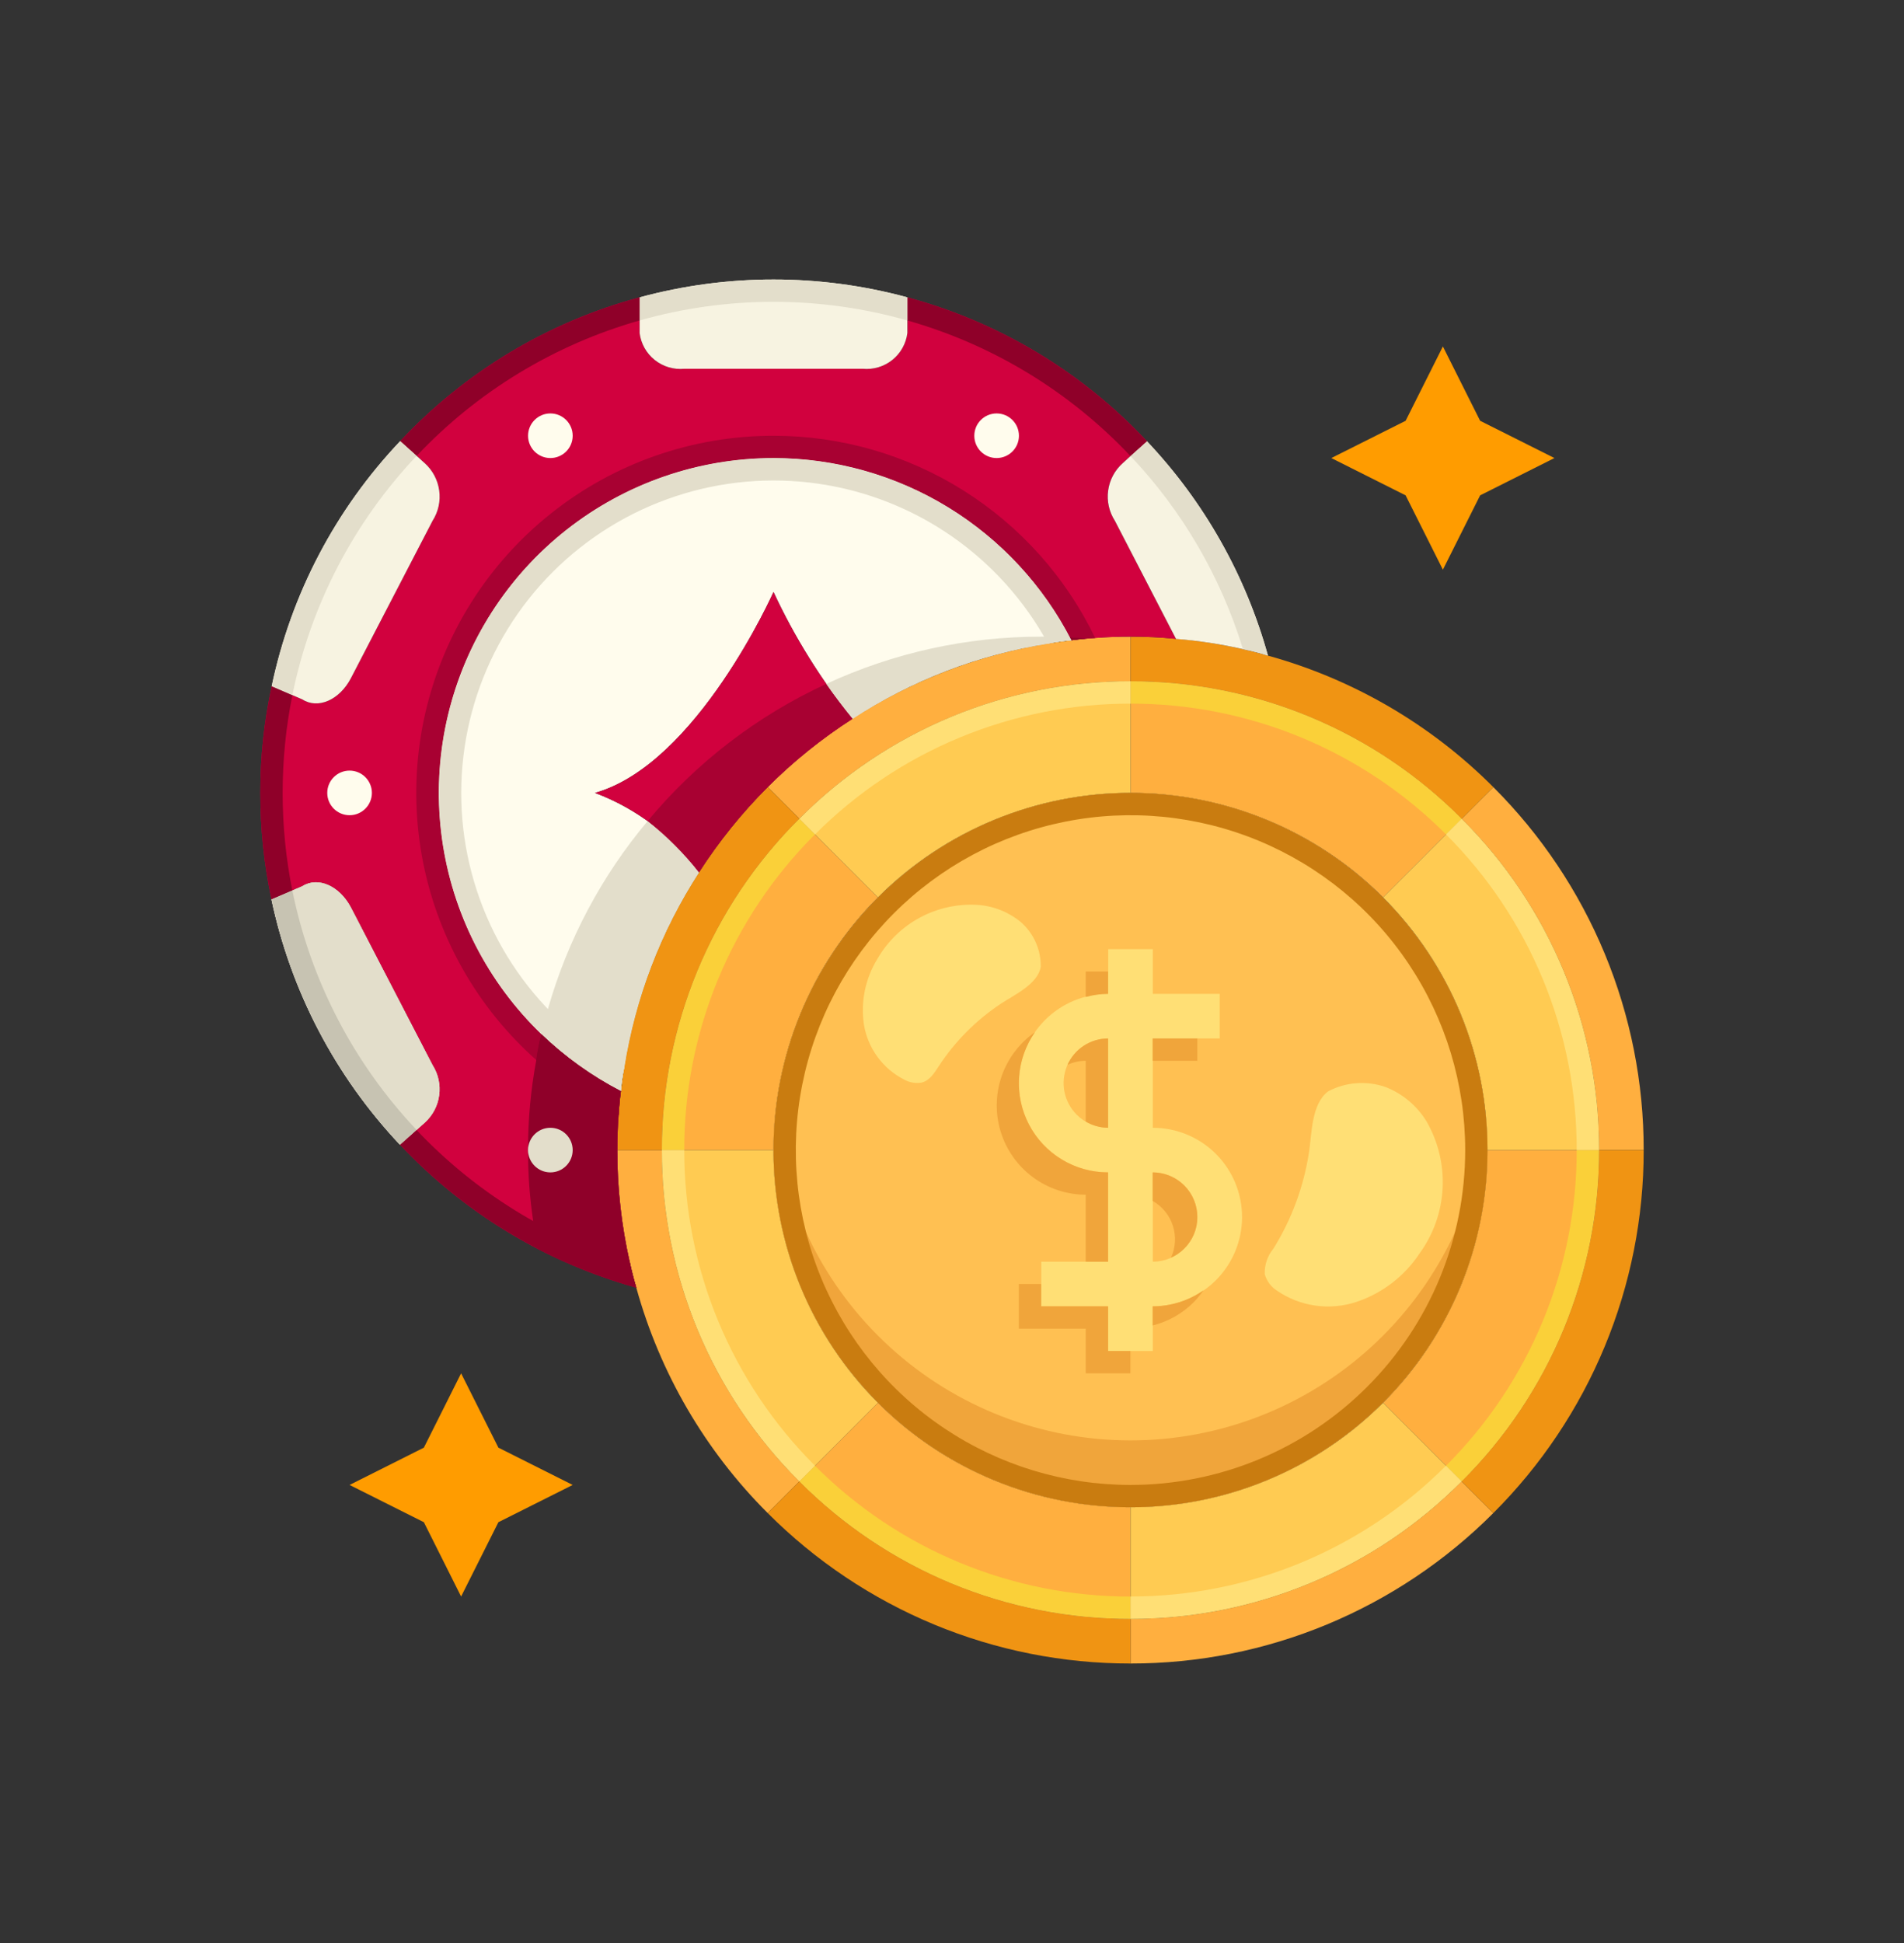 <svg width="50" height="51" viewBox="0 0 50 51" fill="none" xmlns="http://www.w3.org/2000/svg">
<rect x="0" y="0" width="50" height="51" fill="#333333" stroke="none"/>
<g clip-path="url(#clip0_4803_704)">
<path d="M15.039 38.977L13.088 39.955L12.109 41.906L11.131 39.955L9.18 38.977L11.131 37.998L12.109 36.047L13.088 37.998L15.039 38.977Z" fill="#FF9C00"/>
<path d="M40.82 12.023L38.869 13.002L37.891 14.953L36.912 13.002L34.961 12.023L36.912 11.045L37.891 9.094L38.869 11.045L40.82 12.023Z" fill="#FF9C00"/>
<path d="M29.688 39.562C34.865 39.562 39.062 35.365 39.062 30.188C39.062 25.01 34.865 20.812 29.688 20.812C24.51 20.812 20.312 25.01 20.312 30.188C20.312 35.365 24.51 39.562 29.688 39.562Z" fill="#FFC052"/>
<path d="M39.063 30.188C39.063 32.674 38.075 35.059 36.317 36.817C34.559 38.575 32.174 39.562 29.688 39.562C27.201 39.562 24.817 38.575 23.058 36.817C21.3 35.059 20.313 32.674 20.313 30.188C20.311 29.894 20.325 29.601 20.354 29.309C20.572 31.633 21.649 33.793 23.376 35.364C25.102 36.936 27.353 37.808 29.688 37.808C32.022 37.808 34.273 36.936 35.999 35.364C37.726 33.793 38.803 31.633 39.022 29.309C39.05 29.601 39.064 29.894 39.063 30.188Z" fill="#F0A53B"/>
<path d="M39.215 20.66C40.468 21.91 41.462 23.395 42.14 25.03C42.818 26.665 43.166 28.418 43.164 30.188H41.992C41.995 28.572 41.677 26.971 41.057 25.479C40.438 23.986 39.529 22.631 38.383 21.492L39.215 20.66Z" fill="#FFAF3F"/>
<path d="M29.688 42.492C31.303 42.495 32.904 42.177 34.396 41.557C35.889 40.938 37.244 40.029 38.383 38.883L39.215 39.715C37.965 40.968 36.48 41.962 34.845 42.64C33.21 43.318 31.457 43.666 29.688 43.664V42.492Z" fill="#FFAF3F"/>
<path d="M20.992 38.883L20.16 39.715C18.516 38.075 17.327 36.035 16.709 33.797C16.376 32.623 16.208 31.408 16.211 30.188H17.383C17.38 31.803 17.698 33.404 18.317 34.896C18.937 36.389 19.846 37.744 20.992 38.883Z" fill="#FFAF3F"/>
<path d="M29.688 16.711V17.883C28.072 17.88 26.471 18.198 24.979 18.818C23.486 19.437 22.131 20.346 20.992 21.492L20.16 20.66C22.299 18.521 25.096 17.165 28.1 16.811C28.626 16.742 29.157 16.709 29.688 16.711Z" fill="#FFAF3F"/>
<path d="M20.992 38.883C22.131 40.029 23.486 40.938 24.979 41.557C26.471 42.177 28.072 42.495 29.688 42.492V43.664C27.918 43.666 26.165 43.318 24.53 42.64C22.895 41.962 21.41 40.968 20.16 39.715L20.992 38.883Z" fill="#F09413"/>
<path d="M20.992 21.492C19.846 22.631 18.937 23.986 18.318 25.479C17.698 26.971 17.38 28.572 17.383 30.188H16.211C16.209 29.657 16.242 29.126 16.311 28.6C16.544 26.567 17.244 24.616 18.356 22.898C18.876 22.09 19.481 21.34 20.16 20.66L20.992 21.492Z" fill="#F09413"/>
<path d="M33.297 17.209C35.535 17.827 37.575 19.016 39.215 20.66L38.383 21.492C37.244 20.346 35.889 19.437 34.396 18.817C32.904 18.198 31.303 17.88 29.688 17.883V16.711C30.08 16.711 30.467 16.729 30.848 16.764C31.677 16.831 32.497 16.98 33.297 17.209Z" fill="#F09413"/>
<path d="M41.992 30.188H43.164C43.166 31.957 42.818 33.71 42.14 35.345C41.462 36.98 40.468 38.465 39.215 39.715L38.383 38.883C39.529 37.744 40.438 36.389 41.057 34.896C41.677 33.404 41.995 31.803 41.992 30.188Z" fill="#F09413"/>
<path d="M40.82 30.188H41.992C41.995 31.803 41.677 33.404 41.057 34.896C40.438 36.389 39.529 37.744 38.383 38.883L37.557 38.057L36.414 36.914L36.32 36.82C37.191 35.949 37.881 34.915 38.352 33.777C38.822 32.639 39.064 31.419 39.062 30.188H40.82Z" fill="#FFAF3F"/>
<path d="M22.961 36.914L23.055 36.82C23.926 37.691 24.96 38.381 26.098 38.852C27.236 39.322 28.456 39.564 29.688 39.562V42.492C28.072 42.495 26.471 42.177 24.979 41.557C23.486 40.938 22.131 40.029 20.992 38.883L21.818 38.057L22.961 36.914Z" fill="#FFAF3F"/>
<path d="M22.961 23.461L23.055 23.555C22.184 24.426 21.494 25.46 21.023 26.598C20.553 27.736 20.311 28.956 20.312 30.188H17.383C17.38 28.572 17.698 26.971 18.317 25.479C18.937 23.986 19.846 22.631 20.992 21.492L21.818 22.318L22.961 23.461Z" fill="#FFAF3F"/>
<path d="M36.414 23.461L36.32 23.555C35.449 22.684 34.415 21.994 33.277 21.523C32.139 21.053 30.919 20.811 29.688 20.812V17.883C31.303 17.88 32.904 18.198 34.396 18.817C35.889 19.437 37.244 20.346 38.383 21.492L37.557 22.318L36.414 23.461Z" fill="#FFAF3F"/>
<path d="M23.055 36.82L22.961 36.914L21.818 38.057L20.992 38.883C19.846 37.744 18.937 36.389 18.317 34.896C17.698 33.404 17.38 31.803 17.383 30.188H20.312C20.311 31.419 20.553 32.639 21.023 33.777C21.494 34.915 22.184 35.949 23.055 36.82Z" fill="#FFCB52"/>
<path d="M29.688 19.055V20.812C28.456 20.811 27.236 21.053 26.098 21.523C24.96 21.994 23.926 22.684 23.055 23.555L22.961 23.461L21.818 22.318L20.992 21.492C22.131 20.346 23.486 19.437 24.979 18.817C26.471 18.198 28.072 17.88 29.688 17.883V19.055Z" fill="#FFCB52"/>
<path d="M41.992 30.188H39.062C39.064 28.956 38.822 27.736 38.352 26.598C37.881 25.46 37.191 24.426 36.32 23.555L36.414 23.461L37.557 22.318L38.383 21.492C39.529 22.631 40.438 23.986 41.057 25.479C41.677 26.971 41.995 28.572 41.992 30.188Z" fill="#FFCB52"/>
<path d="M37.557 38.057L38.383 38.883C37.244 40.029 35.889 40.938 34.396 41.557C32.904 42.177 31.303 42.495 29.688 42.492V39.562C30.919 39.564 32.139 39.322 33.277 38.852C34.415 38.381 35.449 37.691 36.32 36.82L36.414 36.914L37.557 38.057Z" fill="#FFCB52"/>
<path d="M29.688 20.812C27.833 20.812 26.021 21.362 24.479 22.392C22.937 23.423 21.736 24.887 21.026 26.6C20.317 28.313 20.131 30.198 20.493 32.017C20.854 33.835 21.747 35.505 23.058 36.817C24.369 38.128 26.04 39.021 27.858 39.382C29.677 39.744 31.562 39.558 33.275 38.849C34.988 38.139 36.452 36.938 37.483 35.396C38.513 33.854 39.062 32.042 39.062 30.188C39.062 27.701 38.075 25.317 36.317 23.558C34.559 21.8 32.174 20.812 29.688 20.812ZM29.688 38.977C27.949 38.977 26.25 38.461 24.805 37.495C23.359 36.53 22.233 35.157 21.567 33.551C20.902 31.945 20.728 30.178 21.067 28.473C21.406 26.768 22.244 25.202 23.473 23.973C24.702 22.744 26.268 21.906 27.973 21.567C29.678 21.228 31.445 21.402 33.051 22.067C34.657 22.733 36.03 23.859 36.995 25.305C37.961 26.75 38.477 28.449 38.477 30.188C38.477 32.519 37.551 34.754 35.902 36.402C34.254 38.051 32.019 38.977 29.688 38.977Z" fill="#C97C10"/>
<path d="M30.273 29.602V27.258H32.031V26.086H30.273V24.914H29.102V26.086C28.48 26.086 27.884 26.333 27.444 26.772C27.005 27.212 26.758 27.808 26.758 28.43C26.758 29.051 27.005 29.647 27.444 30.087C27.884 30.526 28.48 30.773 29.102 30.773V33.117H27.344V34.289H29.102V35.461H30.273V34.289C30.895 34.289 31.491 34.042 31.931 33.603C32.37 33.163 32.617 32.567 32.617 31.945C32.617 31.324 32.37 30.728 31.931 30.288C31.491 29.849 30.895 29.602 30.273 29.602ZM28.274 29.258C28.11 29.094 27.999 28.885 27.953 28.658C27.908 28.431 27.932 28.195 28.02 27.981C28.109 27.767 28.259 27.584 28.451 27.456C28.644 27.327 28.87 27.258 29.102 27.258V29.602C28.948 29.602 28.795 29.572 28.653 29.512C28.511 29.453 28.382 29.367 28.274 29.258ZM31.101 32.773C30.993 32.883 30.864 32.969 30.722 33.028C30.58 33.087 30.427 33.117 30.273 33.117V30.773C30.505 30.774 30.731 30.843 30.924 30.971C31.116 31.1 31.266 31.283 31.355 31.497C31.443 31.711 31.467 31.946 31.422 32.173C31.376 32.401 31.265 32.609 31.101 32.773Z" fill="#FFDF75"/>
<path d="M34.379 30.22C34.244 31.126 33.925 31.994 33.442 32.772C33.285 32.961 33.203 33.201 33.213 33.446C33.264 33.624 33.377 33.777 33.533 33.877C33.834 34.083 34.178 34.218 34.54 34.269C34.901 34.321 35.27 34.288 35.617 34.174C36.301 33.946 36.889 33.494 37.285 32.891C37.645 32.393 37.853 31.802 37.884 31.189C37.915 30.575 37.768 29.966 37.461 29.434C37.212 29.026 36.836 28.71 36.391 28.535C36.145 28.448 35.884 28.413 35.624 28.432C35.365 28.45 35.111 28.523 34.881 28.644C34.438 28.972 34.45 29.744 34.379 30.22Z" fill="#FFDF75"/>
<path d="M26.288 26.342C25.635 26.775 25.076 27.336 24.648 27.992C24.534 28.168 24.413 28.361 24.206 28.415C24.047 28.443 23.883 28.415 23.742 28.336C23.465 28.195 23.226 27.991 23.043 27.741C22.859 27.49 22.738 27.2 22.687 26.894C22.598 26.297 22.723 25.687 23.039 25.172C23.304 24.711 23.693 24.333 24.162 24.082C24.631 23.831 25.162 23.717 25.692 23.753C26.108 23.785 26.503 23.947 26.822 24.215C26.985 24.362 27.115 24.542 27.203 24.743C27.291 24.944 27.334 25.162 27.331 25.381C27.249 25.834 26.636 26.113 26.288 26.342Z" fill="#FFDF75"/>
<path d="M37.973 38.474L38.383 38.884C39.529 37.745 40.438 36.389 41.057 34.897C41.676 33.404 41.994 31.803 41.991 30.188H41.405C41.407 31.727 41.105 33.251 40.516 34.673C39.927 36.095 39.062 37.387 37.973 38.474Z" fill="#FAD039"/>
<path d="M21.402 38.474L20.992 38.884C22.132 40.03 23.487 40.939 24.979 41.559C26.472 42.178 28.073 42.495 29.689 42.492V41.907C28.149 41.908 26.625 41.606 25.203 41.017C23.781 40.428 22.489 39.564 21.402 38.474Z" fill="#FAD039"/>
<path d="M21.401 21.901L20.991 21.491C19.845 22.63 18.936 23.985 18.317 25.478C17.698 26.971 17.38 28.571 17.383 30.187H17.969C17.967 28.648 18.269 27.124 18.858 25.701C19.447 24.279 20.311 22.988 21.401 21.901Z" fill="#FAD039"/>
<path d="M37.974 21.901L38.384 21.491C37.245 20.345 35.889 19.436 34.397 18.817C32.904 18.198 31.303 17.88 29.688 17.883V18.469C31.227 18.467 32.751 18.769 34.173 19.358C35.595 19.947 36.887 20.811 37.974 21.901Z" fill="#FAD039"/>
<path d="M17.969 30.188H17.383C17.38 31.803 17.698 33.404 18.317 34.896C18.937 36.389 19.846 37.744 20.992 38.883L21.402 38.473C20.312 37.386 19.448 36.094 18.859 34.673C18.27 33.251 17.967 31.727 17.969 30.188Z" fill="#FFDF75"/>
<path d="M29.688 18.469V17.883C28.072 17.88 26.471 18.198 24.979 18.817C23.486 19.437 22.131 20.346 20.992 21.492L21.402 21.902C22.489 20.812 23.78 19.948 25.202 19.359C26.624 18.77 28.148 18.467 29.688 18.469Z" fill="#FFDF75"/>
<path d="M37.973 21.901C39.062 22.988 39.927 24.28 40.516 25.702C41.105 27.124 41.407 28.648 41.405 30.188H41.991C41.993 28.572 41.676 26.971 41.056 25.479C40.437 23.986 39.528 22.631 38.382 21.492L37.973 21.901Z" fill="#FFDF75"/>
<path d="M29.688 41.905V42.491C31.303 42.493 32.904 42.175 34.396 41.556C35.889 40.937 37.244 40.028 38.383 38.881L37.973 38.471C36.886 39.561 35.594 40.425 34.173 41.015C32.751 41.604 31.227 41.906 29.688 41.905Z" fill="#FFDF75"/>
<path d="M30.27 34.791C30.675 34.69 31.045 34.481 31.341 34.187C31.439 34.088 31.527 33.98 31.606 33.866C31.215 34.141 30.748 34.288 30.27 34.289V34.791Z" fill="#F0A53B"/>
<path d="M29.099 34.289H27.341V33.703H26.755V34.875H28.513V36.047H29.685V35.461H29.099V34.289Z" fill="#F0A53B"/>
<path d="M29.098 30.773C28.67 30.774 28.25 30.657 27.884 30.436C27.517 30.214 27.219 29.897 27.02 29.517C26.822 29.137 26.732 28.711 26.76 28.283C26.787 27.856 26.932 27.445 27.177 27.094C26.768 27.379 26.462 27.787 26.3 28.258C26.14 28.73 26.133 29.24 26.282 29.716C26.431 30.191 26.727 30.607 27.128 30.902C27.529 31.198 28.014 31.358 28.512 31.359V33.117H29.098V30.773Z" fill="#F0A53B"/>
<path d="M30.27 27.258H31.442V27.844H30.27V27.258Z" fill="#F0A53B"/>
<path d="M29.099 25.5H28.513V26.169C28.704 26.116 28.901 26.088 29.099 26.086V25.5Z" fill="#F0A53B"/>
<path d="M31.442 31.945C31.442 31.634 31.319 31.336 31.099 31.117C30.879 30.897 30.581 30.773 30.27 30.773V31.522C30.522 31.665 30.712 31.898 30.8 32.173C30.889 32.449 30.872 32.748 30.751 33.011C30.88 32.953 30.998 32.873 31.098 32.773C31.208 32.665 31.294 32.536 31.354 32.394C31.413 32.252 31.443 32.099 31.442 31.945Z" fill="#F0A53B"/>
<path d="M28.032 27.949C28.183 27.88 28.347 27.844 28.513 27.844V29.439C28.69 29.544 28.892 29.6 29.099 29.602V27.258C28.873 27.258 28.653 27.324 28.464 27.446C28.274 27.569 28.125 27.744 28.032 27.949Z" fill="#F0A53B"/>
<path d="M29.277 13.67C29.125 13.435 29.063 13.153 29.1 12.876C29.138 12.599 29.273 12.344 29.483 12.158L29.688 11.971L30.121 11.584C28.417 9.762 26.237 8.453 23.828 7.805V8.742C23.793 9.02 23.651 9.273 23.432 9.448C23.213 9.623 22.935 9.706 22.656 9.68H17.969C17.69 9.706 17.412 9.623 17.193 9.448C16.974 9.273 16.832 9.02 16.797 8.742V7.805C14.39 8.451 12.212 9.758 10.51 11.578L10.943 11.965L11.154 12.158C11.362 12.345 11.496 12.6 11.534 12.877C11.572 13.153 11.51 13.434 11.359 13.67L9.215 17.801C8.916 18.375 8.348 18.621 7.938 18.357L7.68 18.246L7.135 18.012C6.934 18.932 6.834 19.871 6.836 20.812C6.835 21.752 6.933 22.689 7.129 23.607L7.68 23.373L7.938 23.262C8.348 22.998 8.916 23.25 9.215 23.818L11.359 27.955C11.509 28.191 11.571 28.472 11.534 28.748C11.496 29.025 11.362 29.28 11.154 29.467L10.504 30.047C12.19 31.841 14.336 33.139 16.709 33.797C16.641 33.579 16.584 33.358 16.539 33.135C16.319 32.168 16.209 31.179 16.211 30.188C16.211 29.877 16.223 29.566 16.246 29.262C16.258 29.051 16.275 28.84 16.305 28.635C15.072 28.003 14.006 27.089 13.194 25.967C12.381 24.845 11.846 23.546 11.63 22.178C11.415 20.809 11.527 19.409 11.956 18.092C12.384 16.775 13.118 15.578 14.098 14.598C15.078 13.618 16.275 12.884 17.592 12.456C18.909 12.027 20.309 11.915 21.678 12.13C23.046 12.346 24.345 12.881 25.467 13.694C26.589 14.506 27.503 15.572 28.135 16.805C28.34 16.775 28.551 16.758 28.762 16.746C29.066 16.723 29.377 16.711 29.688 16.711C30.087 16.71 30.486 16.729 30.883 16.77L29.277 13.67Z" fill="#D1013E"/>
<path d="M20.313 12.023C18.34 12.023 16.425 12.687 14.875 13.907C13.325 15.127 12.231 16.834 11.769 18.751C11.306 20.669 11.502 22.686 12.325 24.479C13.148 26.271 14.55 27.735 16.305 28.635C16.322 28.428 16.351 28.223 16.393 28.02C16.682 26.194 17.351 24.449 18.356 22.898C17.671 21.949 16.721 21.224 15.625 20.812C18.303 20.057 20.313 15.539 20.313 15.539C20.867 16.729 21.563 17.846 22.387 18.867C23.94 17.855 25.689 17.182 27.52 16.893C27.723 16.851 27.928 16.822 28.135 16.805C27.397 15.365 26.276 14.158 24.896 13.314C23.516 12.47 21.93 12.024 20.313 12.023Z" fill="#FFFCED"/>
<path d="M22.387 18.867C20.769 19.905 19.393 21.28 18.355 22.898C17.671 21.949 16.721 21.224 15.625 20.812C18.303 20.057 20.312 15.539 20.312 15.539C20.866 16.729 21.563 17.846 22.387 18.867Z" fill="#D1013E"/>
<path d="M7.938 23.262C8.348 22.999 8.916 23.251 9.215 23.819L11.359 27.956C11.509 28.191 11.571 28.473 11.533 28.749C11.496 29.026 11.362 29.28 11.154 29.468L10.504 30.048C8.809 28.252 7.641 26.024 7.129 23.608L7.938 23.262Z" fill="#F7F3E1"/>
<path d="M9.215 17.801C8.916 18.375 8.348 18.621 7.938 18.357L7.135 18.012C7.642 15.596 8.81 13.369 10.51 11.578L11.154 12.158C11.362 12.345 11.496 12.6 11.534 12.877C11.572 13.153 11.51 13.434 11.359 13.67L9.215 17.801Z" fill="#F7F3E1"/>
<path d="M23.828 7.805V8.742C23.793 9.02 23.651 9.273 23.432 9.448C23.213 9.623 22.935 9.706 22.656 9.68H17.969C17.69 9.706 17.412 9.623 17.193 9.448C16.974 9.273 16.832 9.02 16.797 8.742V7.805C19.099 7.18 21.526 7.18 23.828 7.805Z" fill="#F7F3E1"/>
<path d="M33.297 17.209C33.082 17.141 32.862 17.084 32.641 17.039C32.062 16.907 31.475 16.817 30.883 16.77L29.278 13.67C29.126 13.435 29.063 13.153 29.101 12.876C29.138 12.599 29.274 12.344 29.483 12.158L29.688 11.971L30.121 11.584C31.623 13.171 32.714 15.103 33.297 17.209Z" fill="#F7F3E1"/>
<path d="M20.311 11.438C18.186 11.437 16.124 12.157 14.463 13.482C12.801 14.806 11.639 16.656 11.166 18.727C10.694 20.799 10.939 22.969 11.862 24.883C12.784 26.797 14.33 28.341 16.244 29.262C16.256 29.051 16.274 28.84 16.303 28.635C15.07 28.003 14.004 27.089 13.192 25.967C12.38 24.845 11.844 23.546 11.629 22.178C11.414 20.809 11.525 19.409 11.954 18.092C12.383 16.775 13.117 15.578 14.096 14.598C15.076 13.618 16.273 12.884 17.59 12.456C18.908 12.027 20.308 11.915 21.676 12.13C23.045 12.346 24.343 12.881 25.465 13.694C26.587 14.506 27.501 15.572 28.133 16.805C28.338 16.775 28.549 16.758 28.76 16.746C27.994 15.155 26.795 13.813 25.3 12.874C23.806 11.935 22.076 11.437 20.311 11.438Z" fill="#A80132"/>
<path d="M20.313 12.023C18.34 12.023 16.425 12.687 14.875 13.907C13.325 15.127 12.231 16.834 11.769 18.751C11.306 20.669 11.502 22.686 12.325 24.479C13.148 26.271 14.55 27.735 16.305 28.635C16.322 28.428 16.351 28.223 16.393 28.02C15.273 27.41 14.31 26.547 13.581 25.5C12.853 24.453 12.379 23.25 12.196 21.987C12.014 20.725 12.129 19.437 12.531 18.227C12.934 17.016 13.613 15.916 14.515 15.014C15.417 14.112 16.517 13.433 17.727 13.031C18.938 12.628 20.225 12.514 21.488 12.696C22.75 12.878 23.953 13.353 25 14.081C26.047 14.81 26.91 15.772 27.52 16.893C27.723 16.851 27.928 16.822 28.135 16.805C27.397 15.365 26.276 14.158 24.896 13.314C23.516 12.47 21.93 12.024 20.313 12.023Z" fill="#E3DECB"/>
<path d="M11.154 29.468L10.504 30.048C8.809 28.252 7.641 26.024 7.129 23.608L7.938 23.262C8.348 22.999 8.916 23.251 9.215 23.819L11.359 27.956C11.509 28.191 11.571 28.473 11.533 28.749C11.496 29.026 11.362 29.28 11.154 29.468Z" fill="#E3DECB"/>
<path d="M7.422 20.813C7.422 19.951 7.507 19.091 7.678 18.246L7.135 18.012C6.934 18.932 6.834 19.871 6.836 20.813C6.835 21.753 6.933 22.689 7.129 23.608L7.677 23.374C7.507 22.531 7.422 21.673 7.422 20.813Z" fill="#8F0029"/>
<path d="M16.797 8.411V7.805C14.39 8.451 12.212 9.758 10.51 11.578L10.941 11.967C12.536 10.275 14.56 9.046 16.797 8.411Z" fill="#8F0029"/>
<path d="M16.709 33.797C14.336 33.139 12.19 31.841 10.504 30.047L10.938 29.66C12.472 31.284 14.402 32.481 16.539 33.135C16.584 33.358 16.641 33.579 16.709 33.797Z" fill="#8F0029"/>
<path d="M29.688 11.972L30.119 11.584C28.416 9.762 26.237 8.453 23.828 7.805V8.411C26.067 9.047 28.092 10.277 29.688 11.972Z" fill="#8F0029"/>
<path d="M7.677 23.373L7.129 23.607C7.641 26.023 8.809 28.251 10.504 30.047L10.94 29.658C9.286 27.91 8.155 25.732 7.677 23.373Z" fill="#C7C3B2"/>
<path d="M10.941 11.965L10.51 11.578C8.81 13.369 7.642 15.596 7.135 18.012L7.678 18.246C8.156 15.888 9.287 13.712 10.941 11.965Z" fill="#E3DECB"/>
<path d="M20.312 7.922C21.501 7.922 22.684 8.087 23.828 8.411V7.805C21.526 7.18 19.099 7.18 16.797 7.805V8.411C17.941 8.087 19.124 7.922 20.312 7.922Z" fill="#E3DECB"/>
<path d="M33.297 17.209C33.081 17.141 32.862 17.084 32.641 17.039C32.061 15.144 31.05 13.409 29.688 11.971L30.121 11.584C31.623 13.171 32.714 15.103 33.297 17.209Z" fill="#E3DECB"/>
<path d="M9.18 21.398C9.503 21.398 9.766 21.136 9.766 20.812C9.766 20.489 9.503 20.227 9.18 20.227C8.856 20.227 8.594 20.489 8.594 20.812C8.594 21.136 8.856 21.398 9.18 21.398Z" fill="#FFFCED"/>
<path d="M14.453 30.773C14.777 30.773 15.039 30.511 15.039 30.188C15.039 29.864 14.777 29.602 14.453 29.602C14.13 29.602 13.867 29.864 13.867 30.188C13.867 30.511 14.13 30.773 14.453 30.773Z" fill="#FFFCED"/>
<path d="M14.453 12.023C14.777 12.023 15.039 11.761 15.039 11.438C15.039 11.114 14.777 10.852 14.453 10.852C14.13 10.852 13.867 11.114 13.867 11.438C13.867 11.761 14.13 12.023 14.453 12.023Z" fill="#FFFCED"/>
<path d="M26.172 12.023C26.495 12.023 26.758 11.761 26.758 11.438C26.758 11.114 26.495 10.852 26.172 10.852C25.848 10.852 25.586 11.114 25.586 11.438C25.586 11.761 25.848 12.023 26.172 12.023Z" fill="#FFFCED"/>
<path d="M28.094 16.734C28.11 16.756 28.123 16.78 28.135 16.805C28.258 16.787 28.381 16.775 28.51 16.764C28.375 16.752 28.235 16.74 28.094 16.734ZM16.211 30.188C16.211 29.877 16.223 29.566 16.246 29.262C16.258 29.051 16.276 28.84 16.305 28.635C15.541 28.239 14.839 27.736 14.219 27.141C14.159 27.364 14.114 27.591 14.084 27.82C13.938 28.601 13.865 29.393 13.867 30.188C13.865 30.811 13.91 31.434 14.002 32.051C14.031 32.297 14.072 32.543 14.119 32.783H14.125C14.95 33.208 15.816 33.547 16.709 33.797C16.641 33.579 16.584 33.358 16.539 33.135C16.32 32.168 16.209 31.179 16.211 30.188Z" fill="#8F0029"/>
<path d="M28.094 16.734C27.871 16.717 27.643 16.711 27.414 16.711H27.344C25.393 16.709 23.465 17.133 21.695 17.953C21.906 18.258 22.141 18.568 22.387 18.867C23.939 17.855 25.689 17.182 27.52 16.893C27.723 16.851 27.928 16.822 28.135 16.805C28.123 16.78 28.11 16.756 28.094 16.734ZM17.008 21.551C15.797 22.992 14.904 24.674 14.389 26.484C14.324 26.701 14.266 26.918 14.219 27.141C14.839 27.736 15.541 28.239 16.305 28.635C16.322 28.428 16.351 28.223 16.393 28.02C16.681 26.194 17.35 24.449 18.355 22.898C17.959 22.399 17.507 21.947 17.008 21.551Z" fill="#E3DECB"/>
<path d="M22.387 18.867C20.769 19.905 19.393 21.28 18.355 22.898C17.959 22.399 17.507 21.947 17.008 21.551C18.282 20.017 19.884 18.787 21.695 17.953C21.906 18.258 22.141 18.568 22.387 18.867Z" fill="#A80132"/>
<path d="M28.094 16.734C28.11 16.756 28.123 16.78 28.135 16.805C28.258 16.787 28.381 16.775 28.51 16.764C28.375 16.752 28.234 16.74 28.094 16.734ZM14.084 27.82C14.736 28.397 15.463 28.881 16.246 29.262C16.258 29.051 16.275 28.84 16.305 28.635C15.541 28.239 14.839 27.736 14.219 27.141C14.159 27.364 14.114 27.591 14.084 27.82Z" fill="#8F0029"/>
<path d="M28.094 16.734C27.871 16.717 27.643 16.711 27.414 16.711C27.449 16.77 27.484 16.828 27.52 16.893C27.723 16.851 27.928 16.822 28.135 16.805C28.123 16.78 28.11 16.756 28.094 16.734ZM14.219 27.141C14.839 27.736 15.541 28.239 16.305 28.635C16.322 28.428 16.351 28.223 16.393 28.02C15.65 27.613 14.974 27.096 14.389 26.484C14.324 26.701 14.266 26.918 14.219 27.141Z" fill="#E3DECB"/>
<path d="M16.709 33.797C15.816 33.547 14.95 33.208 14.125 32.783H14.119C14.072 32.543 14.031 32.297 14.002 32.051C14.806 32.502 15.657 32.866 16.539 33.135C16.584 33.358 16.641 33.579 16.709 33.797Z" fill="#8F0029"/>
<path d="M14.453 30.773C14.777 30.773 15.039 30.511 15.039 30.188C15.039 29.864 14.777 29.602 14.453 29.602C14.13 29.602 13.867 29.864 13.867 30.188C13.867 30.511 14.13 30.773 14.453 30.773Z" fill="#E3DECB"/>
</g>
<defs>
<clipPath id="clip0_4803_704">
<rect width="37.5" height="37.5" fill="white" transform="translate(6.25 6.75)"/>
</clipPath>
</defs>
</svg>
